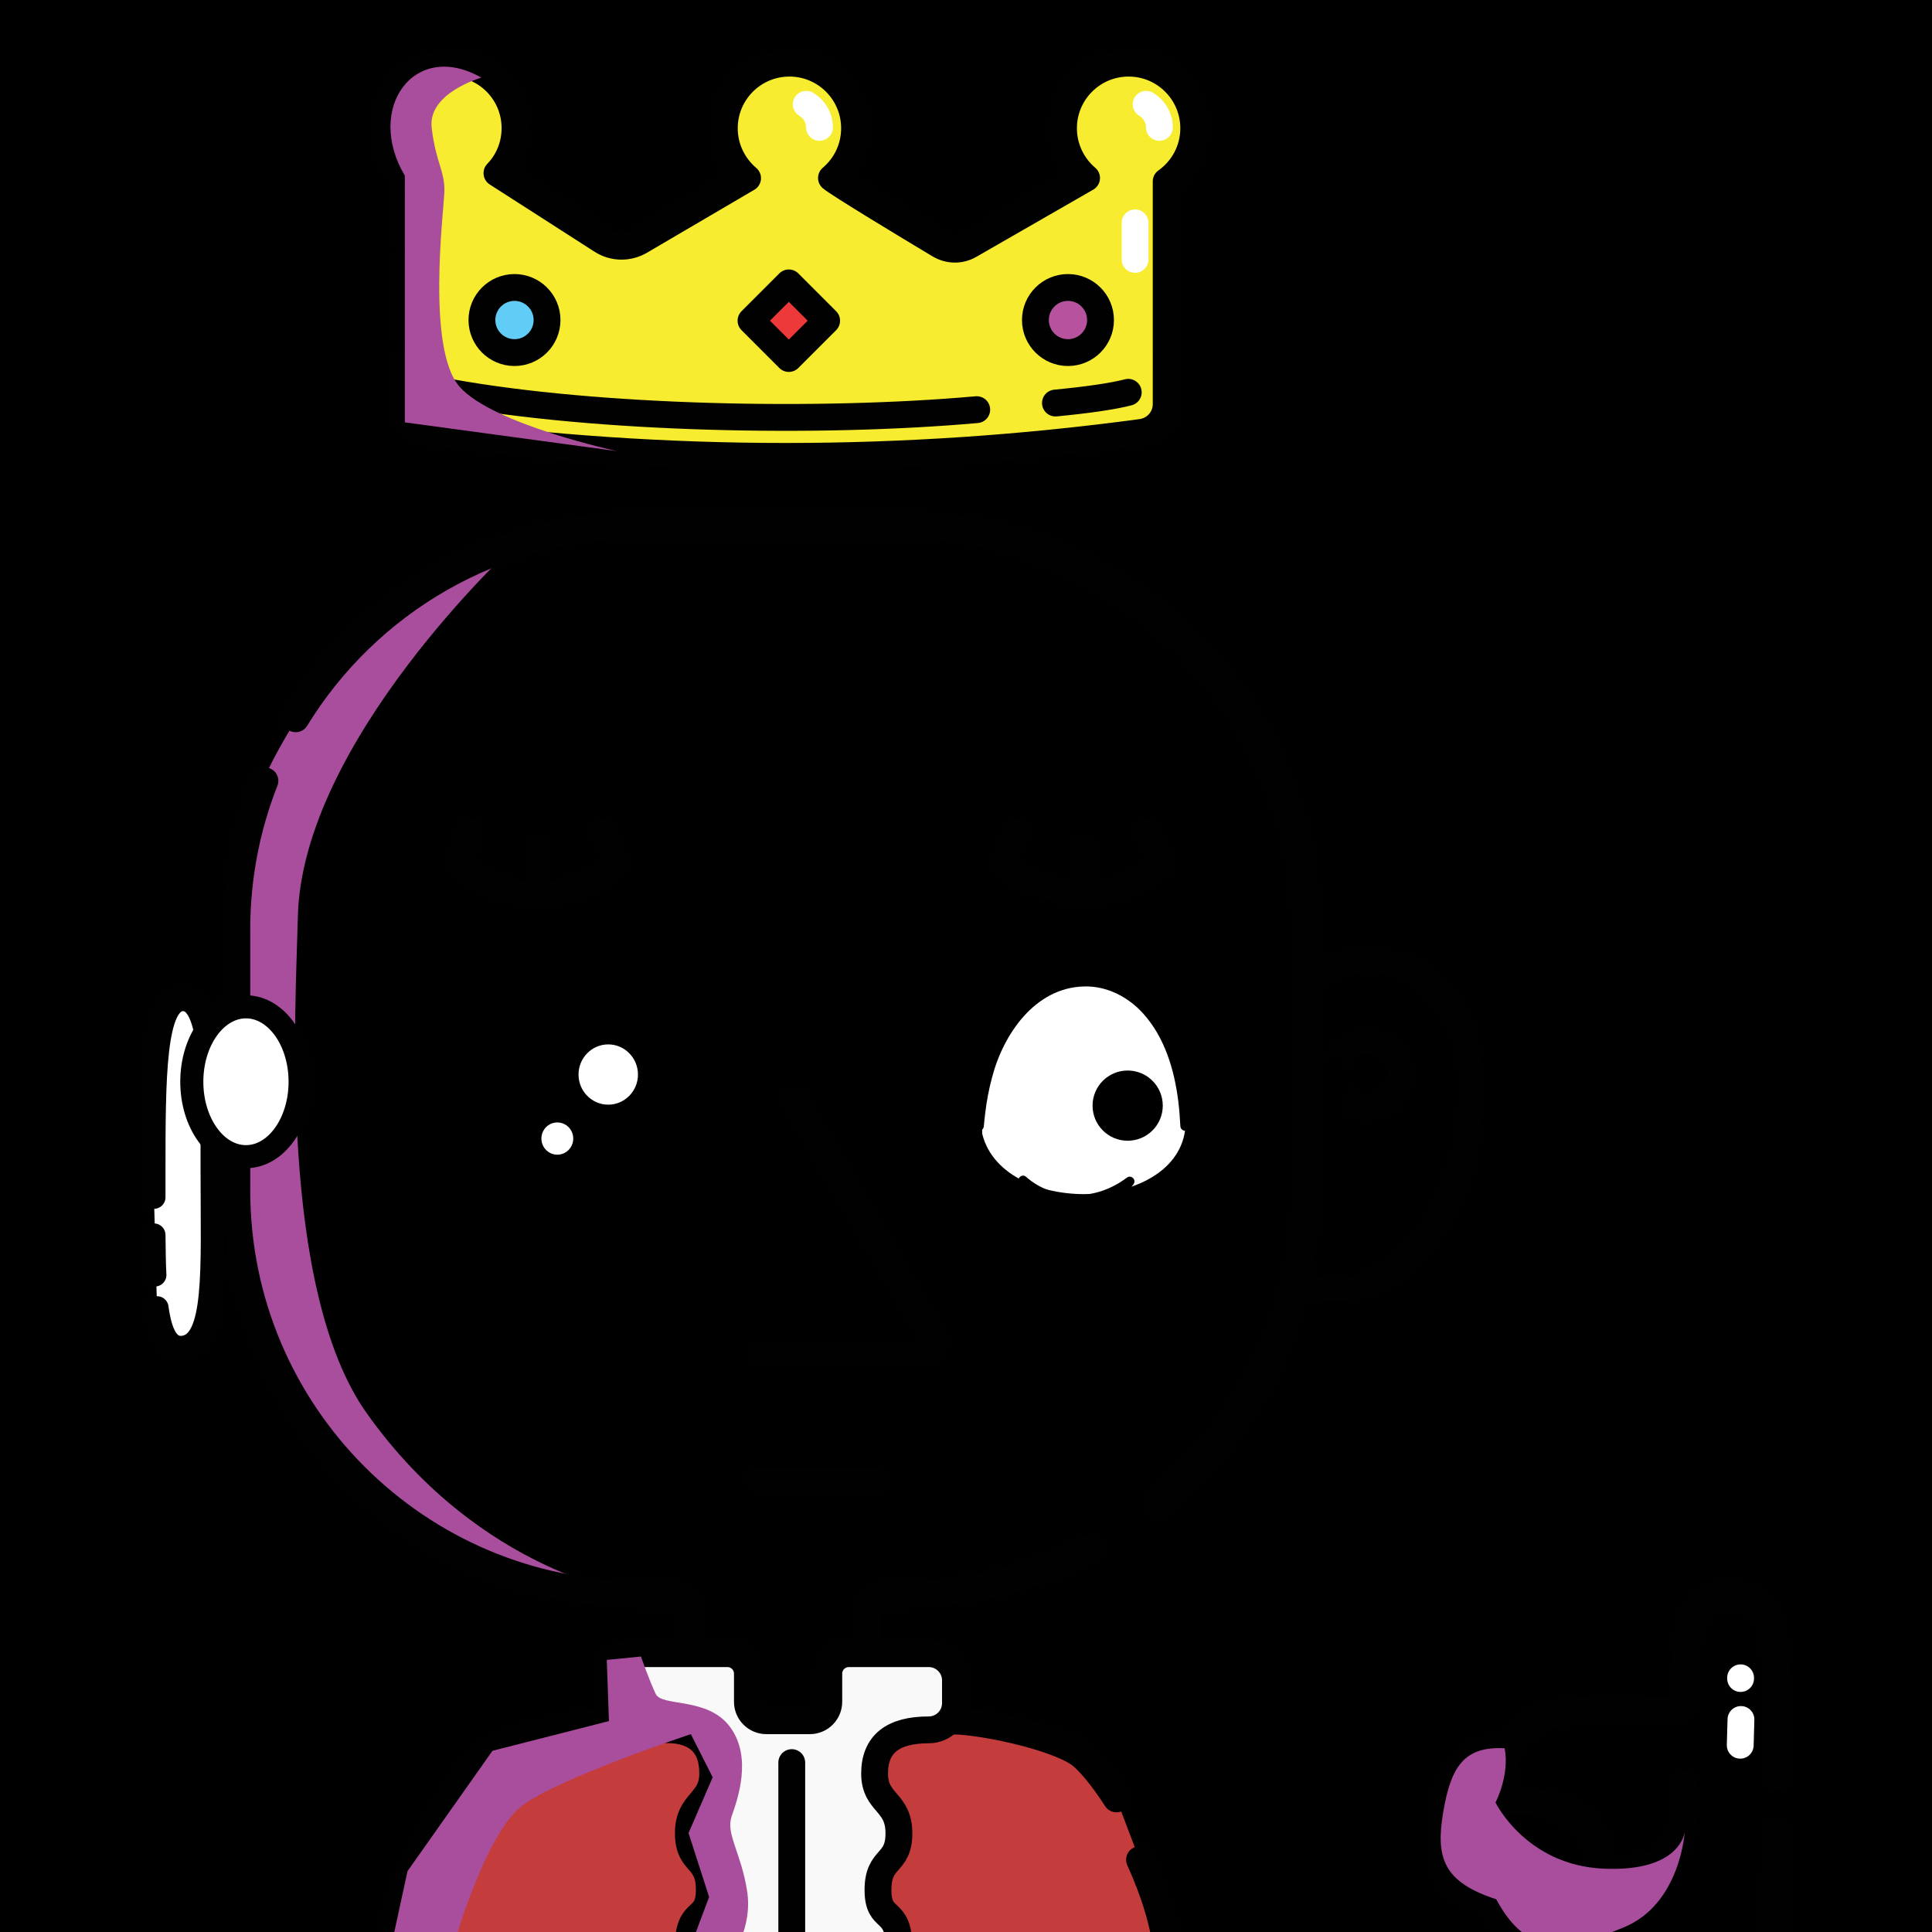 <svg version="1.1" xmlns="http://www.w3.org/2000/svg" xmlns:xlink="http://www.w3.org/1999/xlink" width="1080px" height="1080px"><style>.s{fill:none;stroke:#010101;stroke-width:15;stroke-linecap:round;stroke-linejoin:round;stroke-miterlimit:10}.sw{stroke:#fff}.t{stroke-width:10}.b{fill:#000}.w{fill:#fff}.sh{fill:#a94e9d78;mix-blend-mode:multiply}.hr{fill:#2B1912}#sc{clip-path:url(#bc)}.t{stroke:#66000080;stroke-width: 8}.bbg{fill:hsl(13deg 36% 57%)}.bsh{fill:#A94E9D7F;mix-blend-mode:multiply}.gl{fill:hsl(350deg 60% 60%)}.ht{fill:hsl(220deg 39% 50%)}.sht{fill:#7017b4}.hr{fill:#E25454}#fc,#lf,#rf,#pp{transform:translate(76px, 195px) scale(0.86)}</style><rect x="0" y="0" style="fill:hsl(65deg 38% 73%)" width="1080" height="1080"/><g class="fg"><g id="rf"><path class="s bbg" d="M738.4,445.4c22.7-71.1,136.6-67.7,129.2,46.8c-7.4,114.4-101.5,150-129.2,93.2"/><circle class="s" cx="800" cy="472" r="21.5"/><path d="M788,468.9c-0.4,21-2.6,41.3,0.6,61.5c1.6,8.1,3.6,21.1,11.4,23c3.6,0.9,7.3,0.6,9.9-2.4c6.9-7.6,9.1-19.1,17.8-26.2c3.4-2.8,8.7-4,12.9-2.8c1.3,0.3,2.1,1.6,1.7,2.9c-0.2,0.9-0.9,1.6-1.8,1.8c-6.4,1.1-7.8,6.7-9.2,12.6c-2.1,9.5-3.9,20.4-11.7,27.8c-10,9.3-26.2,9.9-37.4,1.9c-18-14.2-16.2-38.8-15.7-58.5c0.5-14.5,1.8-28.6,2.6-42.3C770.3,455.9,787.9,456.6,788,468.9L788,468.9z"/></g><path class="bbg" d="M686.3,387c53.9,76,44,161,43.9,241.4c-0.1,82.4,1.1,121.4-55.1,185.4c-56.2,63.9-101.2,69.1-134.7,75.2c-33.5,6.1-52.9,6.9-52.9,6.9l0.3,59.6l-100.2,1.3l-3.6-65c0,0-104.4,0.9-162.1-45.6S132.3,726.4,132.3,669s2.2-208,23.4-250.9c43.6-88.6,124.9-121.9,275.7-127C581,286,643.3,326.3,686.3,387z"/><path class="sh" d="M354.6,891.2c0,0-99,0-157.5-66.4S133.7,700,133,640.4s-2.5-155.4,7.5-186.9s33.3-65.4,55-93.5s92.1-55.1,92.1-55.1S168.8,414,166.5,512.5c-1.2,50.9-11,207.8,38.5,277.5C268.8,879.9,354.6,891.2,354.6,891.2z"/><g class="s"><path d="M165.3,401.8C205,337,276.5,293.7,358.1,293.7h146.2c124.7,0,225.7,101.1,225.7,225.7v146.2c0,70.2-32,132.8-82.2,174.2"/><path d="M386.2,938.6v-33c0-7.9-6.4-14.3-14.3-14.3h-13.8c-124.7,0-225.7-101.1-225.7-225.7V519.4c0-29.3,5.6-57.3,15.7-82.9"/><path d="M609,865.6c-31.3,16.4-66.9,25.7-104.7,25.7h-7.6c-6.5,0-11.7,5.2-11.7,11.7v38.3"/></g><g class="s"><path style="fill:#C53C3C" d="M624.1,1005.6c-8.3-12.8-16.2-22.2-21.4-25.6c-12.7-8.4-46.4-16.5-67.1-17.9H340.4c-20.7,1.4-54.4,9.5-67.1,17.9c-14.5,9.6-51.7,67.8-55.4,112.5h434.5c-1.4-16.8-7.5-35.5-15.4-52.9"/><path style="fill:#F9F9F9" d="M501.8,1094.1c0.4-1.8,0.7-3.7,0.7-5.6c0-23-11.7-13.3-11.7-32s11.7-13.9,11.7-31.7c0-18-13.5-16.5-13.6-33.3c0-16.5,10.1-24.5,30.3-24.5c8.2,0,14.9-6.7,14.9-14.9v-12.8c0-8.2-6.7-14.9-14.9-14.9h-44.7c-6.2,0-11.2,5-11.2,11.2v15.7c0,5.8-4.7,10.6-10.6,10.6h-24.3c-5.8,0-10.6-4.7-10.6-10.6v-15.7c0-6.2-5-11.2-11.2-11.2h-54.8c-7,0-12.6,5.7-12.6,12.6v17.3c0,7,5.7,12.6,12.6,12.6h21c16.1,0,25.7,8,25.6,24.5c0,16.5-13.6,15.5-13.6,33.3c0,17.8,11.7,13,11.7,31.7s-11.8,9-11.7,32c0,1.9,0.2,3.7,0.7,5.6"/><line x1="442.6" y1="1094.1" x2="442.6" y2="985.3"/></g><path class="sh" d="M218.1,1090.7h34.5c0,0,18.2-65.8,39.5-81.5s94.1-39.8,94.1-39.8l12.2,24.1l-13.5,31.2l11.5,35.7l-12.6,33.6h24.8c0,0,12.4-15.9,9-37.2s-12-31.8-8.6-41.5s11.6-32.8-0.8-49.8s-38.1-11.3-41.6-18.5s-8.3-21-8.3-21l-19.1,1.9l1.2,34.2l-65.1,16.6l-47.5,67.3L218.1,1090.7z"/><g class="s"><path style="fill:#F7EC30" d="M226.4,204.5v21.4c0,8,5.9,14.7,13.8,15.8c132.6,17.9,265.3,17.9,397.9,0c7.9-1.1,13.8-7.8,13.8-15.8V101.4l0,0c9.3-6.6,15.4-17.4,15.4-29.7c0-20.1-16.3-36.4-36.4-36.4s-36.4,16.3-36.4,36.4c0,11.1,5,21.1,12.9,27.8l0,0l-65.4,37.6c-5.2,3-11.6,2.9-16.8-0.2c-17.4-10.4-56.1-33.8-60.4-37.4l0,0c7.9-6.7,12.9-16.6,12.9-27.8c0-20.1-16.3-36.4-36.4-36.4c-20.1,0-36.4,16.3-36.4,36.4c0,11.2,5.1,21.2,13,27.9l0,0l-60,35.2c-6.7,3.9-15,3.8-21.5-0.4c-18.2-11.7-54-34.6-58.6-37.6l0,0c6.3-6.5,10.1-15.4,10.1-25.2c0-20.1-16.3-36.4-36.4-36.4s-36.4,16.3-36.4,36.4c0,10.4,4.4,19.9,11.4,26.5l0,0v34.2"/><g class="sw"><path d="M450.7,58.3c4.4,2.6,7.4,7.4,7.4,12.9"/><path d="M640.7,58.3c4.4,2.6,7.4,7.4,7.4,12.9"/><line x1="634.5" y1="124.6" x2="634.5" y2="145"/></g><line x1="226.4" y1="148.9" x2="226.4" y2="182.8"/><path d="M590,225.3c17.7-1.7,31.8-3.7,40.7-6"/><path d="M251.3,219.3C333.8,234.2,457,236.9,546,229"/><circle style="fill:#B6529E" cx="597" cy="178.9" r="18.2"/><circle style="fill:#61CCF5" cx="287.6" cy="178.9" r="18.2"/><rect style="fill:#EE393A" x="426.1" y="164.3" transform="matrix(0.707 -0.707 0.707 0.707 2.403 364.364)" width="29.9" height="29.9"/></g><path class="sh" d="M269.1,43.4c0,0-30,8.5-27.8,27.9s7.5,24.4,7.1,35.9s-10.1,88.1,8.6,109.1s88,35.9,88,35.9l-118.7-16.1V98.2C203.9,60.6,231.6,22,269.1,43.4z"/><polygon class="bbg" points="993.6,977.3 992.5,1036.5 865.5,1072.5 828,997.6 926.5,982"/><g class="s"><g class="bbg"><path d="M992.7,1023.8c-0.3,15.8-0.6,33.3-0.8,52.6c0.3,33.4-15.3,27.1-36.9,35.6c-36.1,14.2-101.7-11.5-122.8-50.3"/><path d="M840.6,1003.4c-5-53.5,40.5-48.1,91.1-47.2c5.5,0,10-4.4,10.1-10c0.2-22.3-0.4-54.9,24.1-54.9c27.3,0,28.9,25,27.5,102"/><path d="M841,977.3c-32.9,0-36.6,35.3-34.8,58.6c2.1,29,30.1,26.1,51,25.6c61-0.7,41.2-65.6-24.6-53.2"/></g><path d="M941.3,997.6c3.3,40.1-9.9,49.4-48.5,46.5"/><g class="sw"><line style="fill:none;stroke:#FFFFFF;stroke-width:15;stroke-linecap:round;stroke-linejoin:round;stroke-miterlimit:10;" x1="973.2" y1="961.2" x2="972.8" y2="975.6"/><line style="fill:none;stroke:#FFFFFF;stroke-width:15;stroke-linecap:round;stroke-linejoin:round;stroke-miterlimit:10;" x1="973" y1="937.9" x2="973" y2="938.3"/></g></g><path class="sh" d="M836,1007.6c0,0,17,35.1,60.5,37c43.5,1.9,45.3-20.8,45.3-20.8s-2.3,40.7-34.3,53.7c-31.1,12.6-53.2,17.6-71.1-15.8c-29.9-9.7-33.9-23.5-29.6-48.9s11.8-36.7,34.3-35.5C844,992.5,836,1007.6,836,1007.6z"/><g id="fc"><path d="M359.29,481.77c5.7-5.55,7.71-13.71,5.25-21.27c-2.46-7.57-8.88-12.98-16.75-14.12l-42.48-6.17c-0.52-0.08-0.98-0.4-1.21-0.88l-19-38.49v0c-3.52-7.13-10.65-11.57-18.61-11.57s-15.09,4.43-18.61,11.57l-19,38.49c-0.23,0.47-0.69,0.8-1.21,0.88l-42.48,6.17c-7.87,1.14-14.29,6.56-16.75,14.12c-2.46,7.57-0.45,15.72,5.25,21.27l30.74,29.96c0.38,0.37,0.55,0.9,0.46,1.42l-7.26,42.31c-1.35,7.84,1.82,15.62,8.26,20.3c6.44,4.68,14.81,5.28,21.85,1.58l37.99-19.97c0.47-0.25,1.03-0.25,1.5,0l37.99,19.97c3.06,1.61,6.38,2.41,9.68,2.41c4.28,0,8.54-1.34,12.18-3.99c6.44-4.68,9.6-12.45,8.26-20.3l-7.26-42.31c-0.09-0.52,0.08-1.05,0.46-1.42L359.29,481.77z"/><path class="w" d="M306.99,452.12c-10.65,0-19.32,8.79-19.32,19.59s8.67,19.59,19.32,19.59s19.32-8.79,19.32-19.59S317.64,452.12,306.99,452.12z"/><ellipse class="w" cx="273.89" cy="513.33" rx="10.35" ry="10.48"/><line class="s" x1="479.99" y1="735" x2="404.51" y2="735"/><path class="s" d="M428.13,488l89.81,154.4c3.69,4.73,0.32,11.64-5.68,11.64H405.49"/><path class="w" d="M682.24,499.01c-6.96-127.22-136.17-108.41-132.17,11.17C563.68,566.38,686.39,561.94,682.24,499.01z"/><path d="M544.63,505.14c-1.37-33.89,8.32-71.47,37.39-92.15c33.4-23.23,73.98-9.08,91.77,25.93c10.66,20.52,13.26,43.7,11.6,66.34c-0.37,4.03-6.18,4.02-6.53,0c-0.26-5.32-0.68-10.84-1.33-16.14c-2.56-20.47-8.79-41.42-22.68-56.89c-9.71-10.91-23.74-18.2-38.48-17.77c-31.81,0.62-52.64,30.91-59.94,59.31c-2.08,7.61-3.54,15.61-4.46,23.48c-0.39,2.69-0.56,5.41-0.85,8.13C550.68,509.36,544.83,509.19,544.63,505.14L544.63,505.14z"/><circle cx="644.62" cy="491.92" r="22.82"/><path d="M578.56,538.2c9.05,8.01,20.58,11.88,32.45,11.89c12.02,0.03,23.41-4.03,33.12-11.38c2.76-2.04,6.27,1.34,4.37,4.17c-8.12,12-23.15,18.59-37.52,18.44c-14.36,0-29.74-6.76-36.94-19.59C572.46,538.86,576.19,535.98,578.56,538.2L578.56,538.2z"/><g class="s"><path d="M302.48,313.01l9.89,21.16c-30.83,28.73-77.95,23.74-102.73,0l8.03-21.16"/><line x1="261.01" y1="323.78" x2="261.39" y2="347.1"/><path d="M657.23,313.01l9.89,21.16c-30.83,28.73-77.95,23.74-102.73,0l8.03-21.16"/><line x1="615.76" y1="323.78" x2="616.14" y2="347.1"/></g></g><g id="lf"><g class="s w"><path d="M13.7,623.3c2.3,16.9,7.1,26.8,16.9,25.7c22-2.5,18.9-50.6,18.9-113s0-113-18.9-113s-18.9,50.6-18.9,113c0,5.2,0,10.4,0,15.5"/><path d="M11.7,576c0.1,7.5,0.2,19.5,0.6,26"/><ellipse cx="71.5" cy="476.4" rx="35.2" ry="48.7"/></g></g><g id="pp"></g></g></svg>
